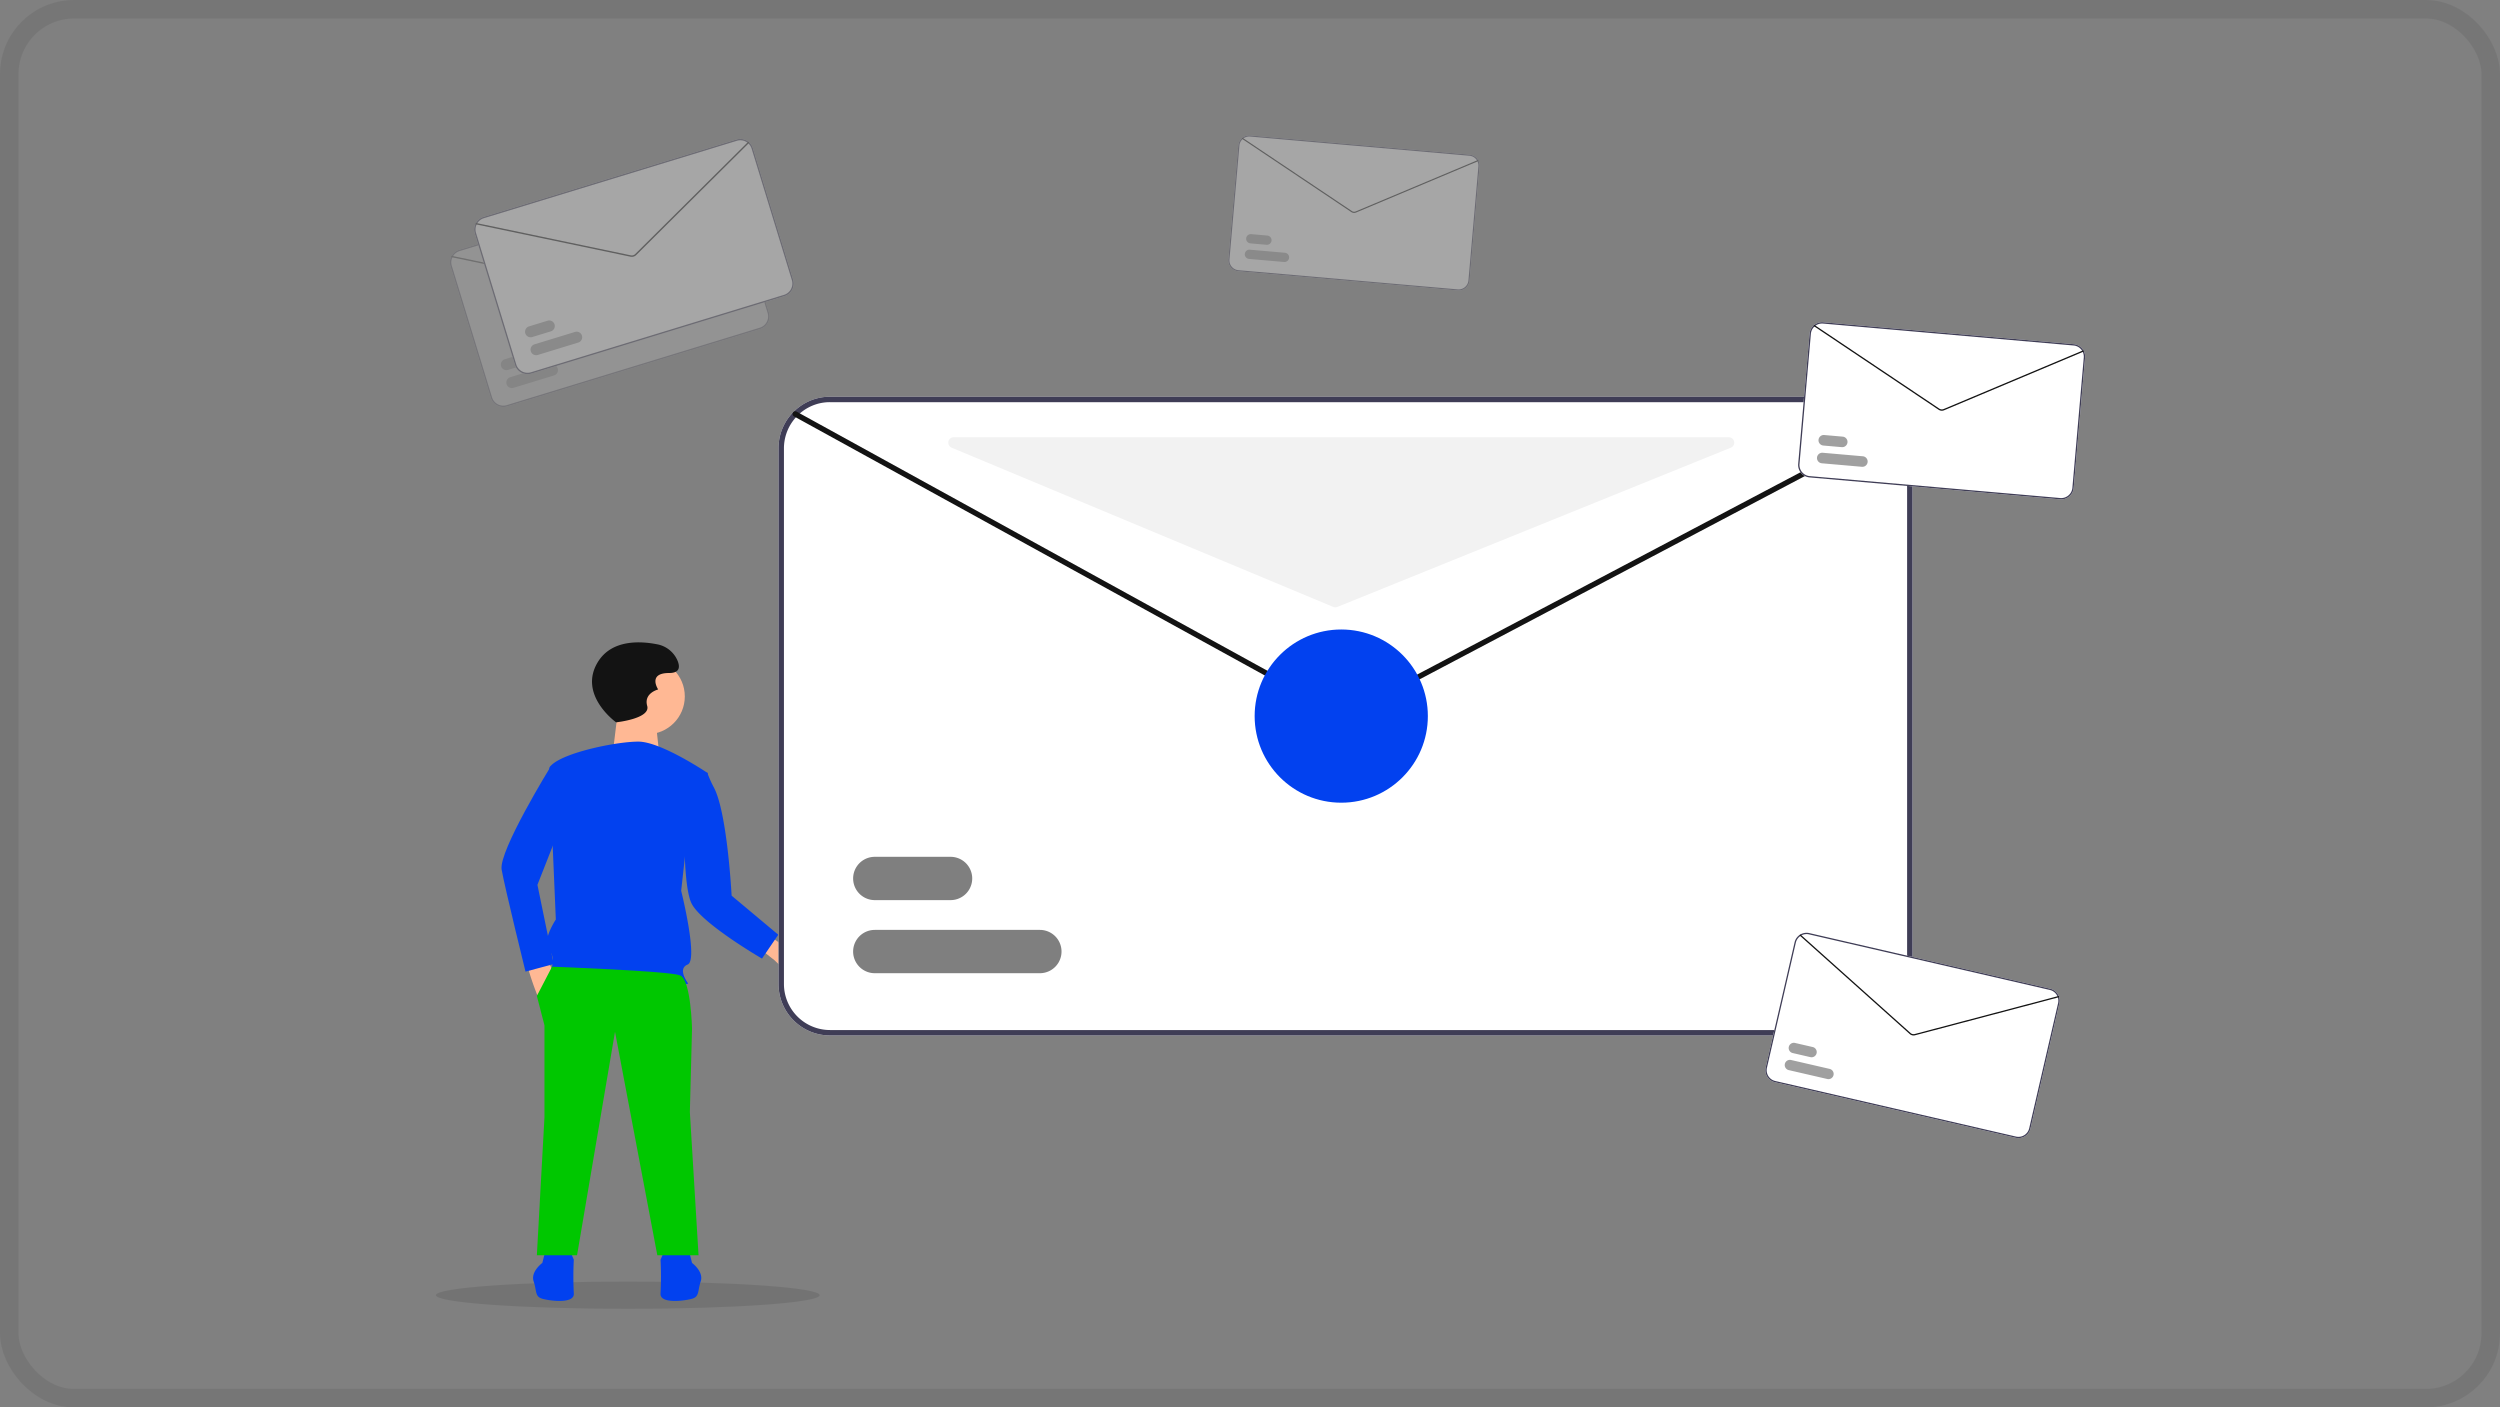<svg xmlns="http://www.w3.org/2000/svg" width="270" height="152" viewBox="0 0 270 152"><rect x="0" y="0" width="270" height="152" fill="#808080" stroke="none"/><g transform="translate(-949 -9313)"><g transform="translate(303)"><g transform="translate(-1326 6907)"><g transform="translate(584 -237)"><g transform="translate(-62 1514)"><g transform="translate(1450 1129)" fill="none" stroke="#212121" stroke-width="2" opacity="0.1"><rect width="270" height="152" rx="8" stroke="none"/><rect x="1" y="1" width="268" height="150" rx="7" fill="none"/></g></g></g></g></g><g transform="translate(996.078 9382.377)"><ellipse cx="20.722" cy="1.471" rx="20.722" ry="1.471" transform="translate(0 69.033)" opacity="0.1"/><path d="M867.526,477.107a30.8,30.8,0,0,0,1.172,3.515l1.757-2.578-.82-1.406Z" transform="translate(-857.732 -442.486)" fill="#ffb894"/><path d="M851.169,733.2l-.352,1.406s-1.289.937-.937,1.992.117,1.64.937,1.875,3.515.586,3.4-.586a35.409,35.409,0,0,1,0-3.632l-.351-.82Z" transform="translate(-839.324 -667.586)" fill="#0241ef"/><path d="M740.608,733.2l.351,1.406s1.289.937.938,1.992-.117,1.64-.938,1.875-3.515.586-3.4-.586a35.353,35.353,0,0,0,0-3.632l.352-.82Z" transform="translate(-713.298 -667.586)" fill="#0241ef"/><ellipse cx="4.082" cy="4.082" rx="4.082" ry="4.082" transform="translate(18.717 1.756)" fill="#ffb894"/><path d="M546.295,145.179l-.563,4.645H550.8l-.422-3.941Z" transform="translate(-526.663 -137.582)" fill="#ffb894"/><path d="M749.237,288.932s-5.038-3.4-7.5-3.4-8.67,1.289-9.608,2.812l.7,16.4s-1.64,2.46-.7,3.4-.176,2.871-.176,2.871,7.323-.41,9.783.644a8.354,8.354,0,0,0,5.389,0s-1.23-1.582-.059-2.05-.7-7.967-.7-7.967l.527-4.745Z" transform="translate(-719.877 -274.815)" fill="#0241ef"/><path d="M865.152,307.21l-.879-.176s-5.682,9.2-5.331,11.189,2.578,11.013,2.578,11.013l3.046-.82-1.758-8.553,2.812-7.147Z" transform="translate(-851.843 -293.678)" fill="#0241ef"/><path d="M759.92,206.739s-4.144-2.96-1.973-6.511c1.506-2.464,4.626-2.269,6.4-1.918a2.99,2.99,0,0,1,2.187,1.721c.3.691.3,1.381-.888,1.381-2.368,0-1.184,1.776-1.184,1.776s-1.579.395-1.184,1.776S759.92,206.739,759.92,206.739Z" transform="translate(-740.458 -198.104)" fill="#131313"/><path d="M647.127,458.339l.068.054,1.572,1.235s2.226,2.343,3.046,1.055-2.343-2.812-2.343-2.812l-1.172-.82Z" transform="translate(-612.201 -425.301)" fill="#ffb894"/><path d="M670.969,313.293l1.23-.527a12.534,12.534,0,0,0,.721,1.617c1.453,2.734,1.915,11.681,1.915,11.681l5.038,4.218-1.758,2.578s-6.557-3.8-7.616-5.975c-.884-1.817-.762-8.26-.762-8.26Z" transform="translate(-642.898 -298.709)" fill="#0241ef"/><path d="M741.6,483.8l-1.64,3.163.82,3.163v9.959l-.82,14.88H744.3l4.1-24.136,4.569,24.136h4.452l-.937-15.466.234-9.022s-.117-5.272-1.289-5.741S741.6,483.8,741.6,483.8Z" transform="translate(-729.057 -448.775)" fill="#00c700"/></g><g transform="translate(11531.252 22061.428)"><path d="M418.748,433.857H307.385a5.523,5.523,0,0,0-2.736.722,5.412,5.412,0,0,0-.576.377,5.543,5.543,0,0,0-2.242,4.455v57.874a5.559,5.559,0,0,0,5.554,5.554H418.748a5.559,5.559,0,0,0,5.554-5.554V439.411A5.559,5.559,0,0,0,418.748,433.857Z" transform="translate(-10800.002 -13139.438)" fill="#fff"/><path d="M418.748,433.857H307.385a5.523,5.523,0,0,0-2.736.722,5.412,5.412,0,0,0-.576.377,5.543,5.543,0,0,0-2.242,4.455v57.874a5.559,5.559,0,0,0,5.554,5.554H418.748a5.559,5.559,0,0,0,5.554-5.554V439.411A5.559,5.559,0,0,0,418.748,433.857Zm4.969,63.428a4.976,4.976,0,0,1-4.969,4.969H307.385a4.976,4.976,0,0,1-4.969-4.969V439.411a5,5,0,0,1,3.443-4.729c.041-.012.079-.026.12-.038a4.968,4.968,0,0,1,1.406-.2H418.748a4.976,4.976,0,0,1,4.969,4.969Z" transform="translate(-10800.002 -13139.438)" fill="#3f3d56"/><path d="M366.613,472.122a2.626,2.626,0,0,1-1.268-.327l-58.179-32.021a.292.292,0,0,1,.282-.512l58.179,32.022a2.041,2.041,0,0,0,1.941.017L426.7,440.1a.292.292,0,0,1,.273.517l-59.137,31.2A2.627,2.627,0,0,1,366.613,472.122Z" transform="translate(-10803.67 -13143.237)" fill="#131313"/><path d="M339.92,608.533h-8.184a2.338,2.338,0,1,1,0-4.677h8.184a2.338,2.338,0,0,1,0,4.677Z" transform="translate(-10819.511 -13259.748)" fill="#131313" opacity="0.54"/><path d="M349.565,635.533h-17.83a2.338,2.338,0,1,1,0-4.677h17.83a2.338,2.338,0,1,1,0,4.677Z" transform="translate(-10819.511 -13278.855)" fill="#131313" opacity="0.54"/><circle cx="9.353" cy="9.353" r="9.353" transform="translate(-10446.75 -12680.443)" fill="#0241ef"/><path d="M364.906,449.96l41.22,17.2a.585.585,0,0,0,.444,0l42.5-17.2a.585.585,0,0,0-.219-1.126H365.132a.585.585,0,0,0-.225,1.124Z" transform="translate(-10844.387 -13150.04)" fill="#f2f2f2"/></g><g transform="matrix(0.998, -0.07, 0.07, 0.998, -648.886, 91.744)" opacity="0.3"><g transform="translate(994.524 9336.936) rotate(-13)"><g transform="translate(0 0)" opacity="0.5"><path d="M29.986,0H1.424a1.416,1.416,0,0,0-.7.185,1.367,1.367,0,0,0-.148.1A1.422,1.422,0,0,0,0,1.424V16.267a1.426,1.426,0,0,0,1.424,1.424H29.986a1.426,1.426,0,0,0,1.424-1.424V1.424A1.426,1.426,0,0,0,29.986,0Z" fill="#fff"/><path d="M29.986,0H1.424a1.416,1.416,0,0,0-.7.185,1.367,1.367,0,0,0-.148.1A1.422,1.422,0,0,0,0,1.424V16.267a1.426,1.426,0,0,0,1.424,1.424H29.986a1.426,1.426,0,0,0,1.424-1.424V1.424A1.426,1.426,0,0,0,29.986,0ZM31.26,16.267a1.276,1.276,0,0,1-1.274,1.274H1.424A1.276,1.276,0,0,1,.15,16.267V1.424A1.282,1.282,0,0,1,1.033.211L1.064.2A1.274,1.274,0,0,1,1.424.15H29.986A1.276,1.276,0,0,1,31.26,1.424Z" fill="#3f3d56"/><path d="M15.285,8.437a.674.674,0,0,1-.325-.084L.039.141A.075.075,0,1,1,.111.009L15.032,8.222a.523.523,0,0,0,.5,0L30.7.225a.075.075,0,0,1,.07.133l-15.167,8A.673.673,0,0,1,15.285,8.437Z" transform="translate(0.389 0.403)" fill="#131313"/><path d="M2.7,1.2H.6A.6.6,0,1,1,.6,0H2.7a.6.6,0,1,1,0,1.2Z" transform="translate(2.066 12.744)" fill="#131313" opacity="0.4"/><path d="M5.173,1.2H.6A.6.6,0,1,1,.6,0H5.173a.6.6,0,1,1,0,1.2Z" transform="translate(2.066 14.768)" fill="#131313" opacity="0.4"/></g></g><g transform="translate(997.382 9333.58) rotate(-13)"><g transform="translate(0 0)"><path d="M29.986,0H1.424a1.416,1.416,0,0,0-.7.185,1.367,1.367,0,0,0-.148.1A1.422,1.422,0,0,0,0,1.424V16.267a1.426,1.426,0,0,0,1.424,1.424H29.986a1.426,1.426,0,0,0,1.424-1.424V1.424A1.426,1.426,0,0,0,29.986,0Z" fill="#fff"/><path d="M29.986,0H1.424a1.416,1.416,0,0,0-.7.185,1.367,1.367,0,0,0-.148.1A1.422,1.422,0,0,0,0,1.424V16.267a1.426,1.426,0,0,0,1.424,1.424H29.986a1.426,1.426,0,0,0,1.424-1.424V1.424A1.426,1.426,0,0,0,29.986,0ZM31.26,16.267a1.276,1.276,0,0,1-1.274,1.274H1.424A1.276,1.276,0,0,1,.15,16.267V1.424A1.282,1.282,0,0,1,1.033.211L1.064.2A1.274,1.274,0,0,1,1.424.15H29.986A1.276,1.276,0,0,1,31.26,1.424Z" fill="#3f3d56"/><path d="M15.285,8.437a.674.674,0,0,1-.325-.084L.039.141A.075.075,0,1,1,.111.009L15.032,8.222a.523.523,0,0,0,.5,0L30.7.225a.075.075,0,0,1,.07.133l-15.167,8A.673.673,0,0,1,15.285,8.437Z" transform="translate(0.389 0.403)" fill="#131313"/><path d="M2.7,1.2H.6A.6.6,0,1,1,.6,0H2.7a.6.6,0,1,1,0,1.2Z" transform="translate(2.066 12.744)" fill="#131313" opacity="0.4"/><path d="M5.173,1.2H.6A.6.6,0,1,1,.6,0H5.173a.6.6,0,1,1,0,1.2Z" transform="translate(2.066 14.768)" fill="#131313" opacity="0.4"/></g></g></g><g transform="translate(795.285 -225.74) rotate(5)" opacity="0.3"><g transform="translate(1119.081 9491.847)"><path d="M326.8,433.857H303.017a1.179,1.179,0,0,0-.584.154,1.135,1.135,0,0,0-.123.081,1.184,1.184,0,0,0-.479.951V447.4a1.187,1.187,0,0,0,1.186,1.186H326.8a1.187,1.187,0,0,0,1.186-1.186V435.043A1.187,1.187,0,0,0,326.8,433.857Z" transform="translate(-301.831 -433.857)" fill="#fff"/><path d="M326.8,433.857H303.017a1.179,1.179,0,0,0-.584.154,1.135,1.135,0,0,0-.123.081,1.184,1.184,0,0,0-.479.951V447.4a1.187,1.187,0,0,0,1.186,1.186H326.8a1.187,1.187,0,0,0,1.186-1.186V435.043A1.187,1.187,0,0,0,326.8,433.857Zm1.061,13.548a1.063,1.063,0,0,1-1.061,1.061H303.017a1.063,1.063,0,0,1-1.061-1.061V435.043a1.067,1.067,0,0,1,.735-1.01l.026-.008a1.062,1.062,0,0,1,.3-.043H326.8a1.063,1.063,0,0,1,1.061,1.061Z" transform="translate(-301.831 -433.857)" fill="#3f3d56"/><path d="M319.744,446.251a.562.562,0,0,1-.271-.07l-12.427-6.84a.062.062,0,1,1,.06-.109l12.427,6.839a.436.436,0,0,0,.415,0l12.631-6.663a.062.062,0,0,1,.058.11l-12.631,6.663A.561.561,0,0,1,319.744,446.251Z" transform="translate(-306.69 -438.889)" fill="#131313"/><path d="M331.644,604.855H329.9a.5.5,0,1,1,0-1h1.748a.5.5,0,1,1,0,1Z" transform="translate(-327.676 -593.243)" fill="#131313" opacity="0.4"/><path d="M333.7,631.855H329.9a.5.5,0,1,1,0-1H333.7a.5.5,0,1,1,0,1Z" transform="translate(-327.676 -618.557)" fill="#131313" opacity="0.4"/></g></g><g transform="translate(857 -205.576) rotate(5)"><g transform="translate(1119.081 9491.847)"><path d="M330.343,433.857H303.185a1.346,1.346,0,0,0-.667.176,1.317,1.317,0,0,0-.141.092,1.352,1.352,0,0,0-.547,1.086v14.114a1.356,1.356,0,0,0,1.354,1.354h27.158a1.356,1.356,0,0,0,1.354-1.354V435.211A1.355,1.355,0,0,0,330.343,433.857Z" transform="translate(-301.831 -433.857)" fill="#fff"/><path d="M330.343,433.857H303.185a1.346,1.346,0,0,0-.667.176,1.317,1.317,0,0,0-.141.092,1.352,1.352,0,0,0-.547,1.086v14.114a1.356,1.356,0,0,0,1.354,1.354h27.158a1.356,1.356,0,0,0,1.354-1.354V435.211A1.355,1.355,0,0,0,330.343,433.857Zm1.212,15.468a1.213,1.213,0,0,1-1.212,1.212H303.185a1.213,1.213,0,0,1-1.212-1.212V435.211a1.218,1.218,0,0,1,.84-1.153l.029-.009a1.214,1.214,0,0,1,.343-.049h27.158a1.213,1.213,0,0,1,1.212,1.212Z" transform="translate(-301.831 -433.857)" fill="#3f3d56"/><path d="M321.548,447.247a.641.641,0,0,1-.309-.08l-14.188-7.809a.071.071,0,1,1,.069-.125l14.188,7.809a.5.5,0,0,0,.473,0l14.421-7.608a.071.071,0,0,1,.067.126l-14.421,7.608A.64.64,0,0,1,321.548,447.247Z" transform="translate(-306.645 -438.842)" fill="#131313"/><path d="M331.963,605h-2a.57.57,0,1,1,0-1.14h2a.57.57,0,1,1,0,1.14Z" transform="translate(-327.432 -591.738)" fill="#131313" opacity="0.4"/><path d="M334.315,632h-4.348a.57.57,0,1,1,0-1.141h4.348a.57.57,0,1,1,0,1.141Z" transform="translate(-327.432 -616.814)" fill="#131313" opacity="0.4"/></g></g><g transform="translate(2187.916 -86.834) rotate(13)"><g transform="translate(1119.081 9491.847)"><path d="M329.846,433.857H303.162a1.323,1.323,0,0,0-.656.173,1.285,1.285,0,0,0-.138.09,1.328,1.328,0,0,0-.537,1.067v13.867a1.332,1.332,0,0,0,1.331,1.331h26.684a1.332,1.332,0,0,0,1.331-1.331V435.188A1.332,1.332,0,0,0,329.846,433.857Z" transform="translate(-301.831 -433.857)" fill="#fff"/><path d="M329.846,433.857H303.162a1.323,1.323,0,0,0-.656.173,1.285,1.285,0,0,0-.138.09,1.328,1.328,0,0,0-.537,1.067v13.867a1.332,1.332,0,0,0,1.331,1.331h26.684a1.332,1.332,0,0,0,1.331-1.331V435.188A1.332,1.332,0,0,0,329.846,433.857Zm1.191,15.2a1.192,1.192,0,0,1-1.191,1.191H303.162a1.192,1.192,0,0,1-1.191-1.191V435.188a1.2,1.2,0,0,1,.825-1.133l.029-.009a1.19,1.19,0,0,1,.337-.048h26.684a1.192,1.192,0,0,1,1.191,1.191Z" transform="translate(-301.831 -433.857)" fill="#3f3d56"/><path d="M321.294,447.107a.63.63,0,0,1-.3-.078l-13.94-7.673a.07.07,0,1,1,.068-.123l13.94,7.673a.489.489,0,0,0,.465,0l14.17-7.475a.07.07,0,0,1,.065.124l-14.17,7.475A.628.628,0,0,1,321.294,447.107Z" transform="translate(-306.651 -438.849)" fill="#131313"/><path d="M331.918,604.977h-1.961a.56.56,0,1,1,0-1.12h1.961a.56.56,0,1,1,0,1.12Z" transform="translate(-327.466 -591.95)" fill="#131313" opacity="0.4"/><path d="M334.229,631.977h-4.272a.56.56,0,1,1,0-1.121h4.272a.56.56,0,1,1,0,1.121Z" transform="translate(-327.466 -617.059)" fill="#131313" opacity="0.4"/></g></g></g></svg>